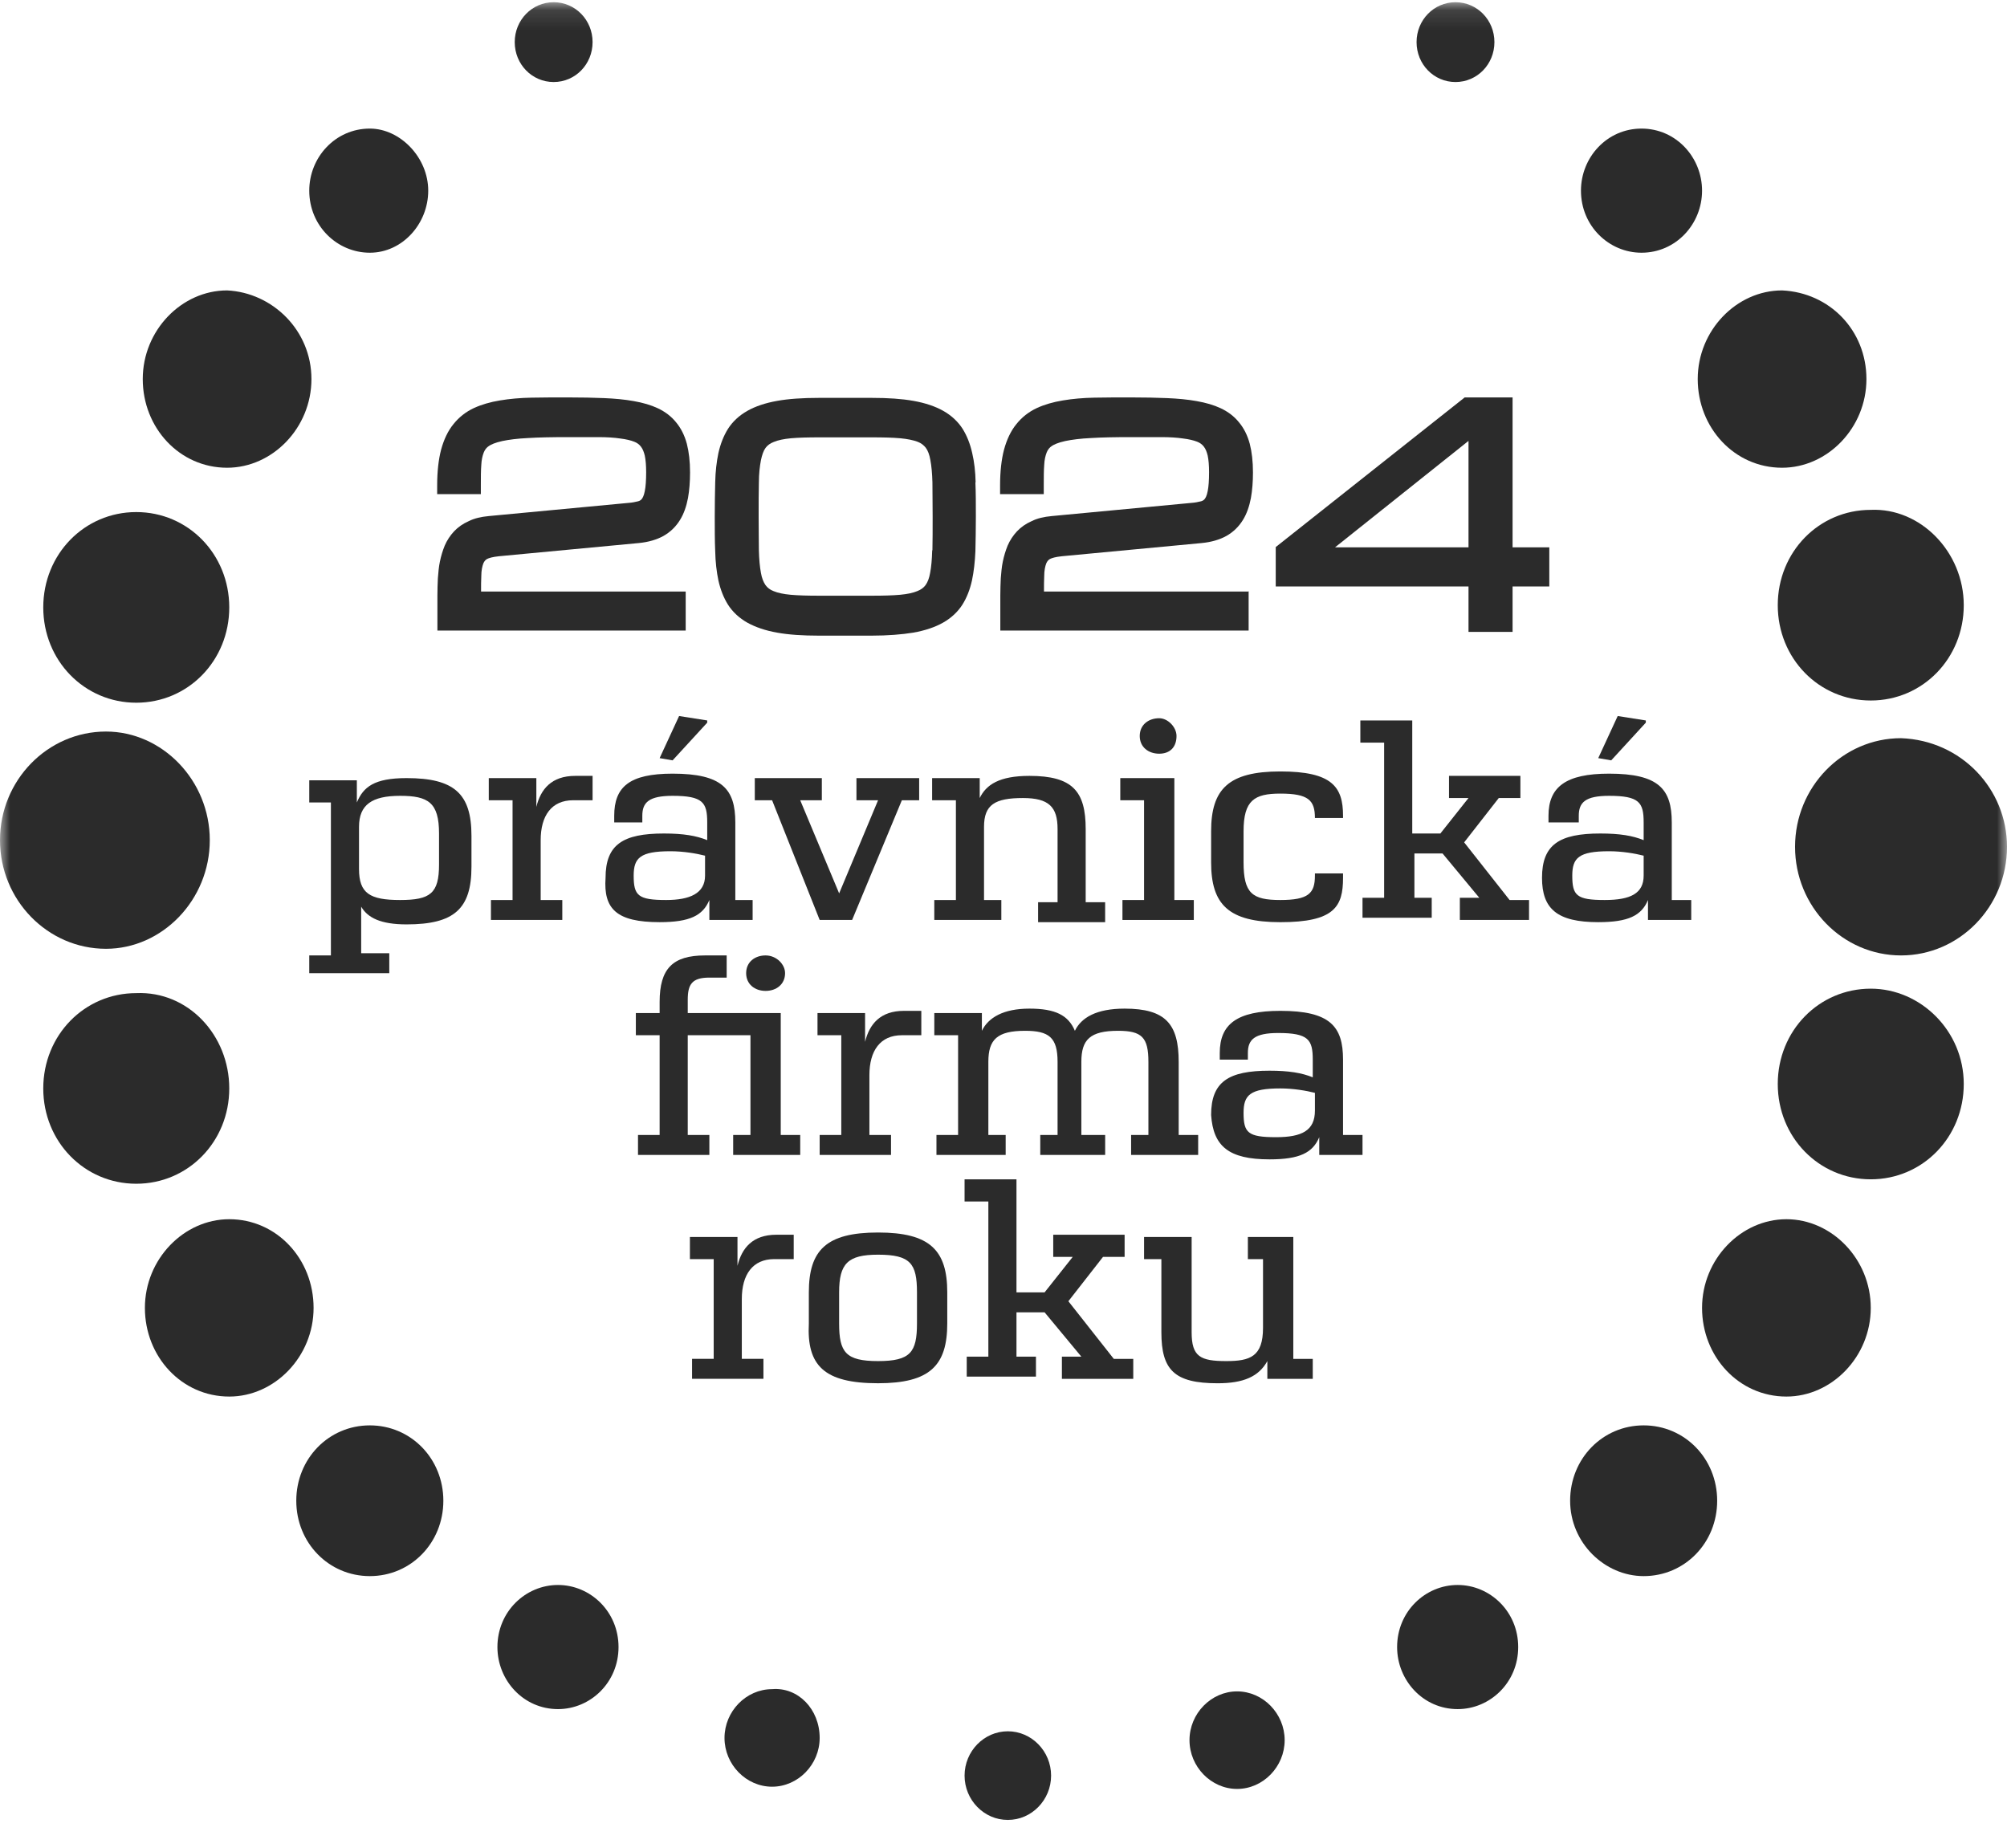 <svg width="101" height="93" viewBox="0 0 101 93" fill="none" xmlns="http://www.w3.org/2000/svg">
<mask id="mask0_8071_2" style="mask-type:luminance" maskUnits="userSpaceOnUse" x="0" y="0" width="101" height="93">
<path d="M101 0.112H0V92.135H101V0.112Z" fill="white"/>
</mask>
<g mask="url(#mask0_8071_2)">
<path d="M75.205 2.12C75.205 3.236 74.335 4.128 73.246 4.128C72.158 4.128 71.287 3.236 71.287 2.12C71.287 1.005 72.158 0.112 73.246 0.112C74.335 0.112 75.205 1.005 75.205 2.12Z" fill="#2B2B2B"/>
<path d="M28.08 86.011C29.712 86.011 31.127 84.673 31.127 82.888C31.127 81.103 29.712 79.764 28.08 79.764C26.447 79.764 25.032 81.103 25.032 82.888C25.032 84.561 26.338 86.011 28.08 86.011Z" fill="#2B2B2B"/>
<path d="M76.402 82.888C76.402 84.673 74.987 86.011 73.355 86.011C71.614 86.011 70.308 84.561 70.308 82.888C70.308 81.103 71.722 79.764 73.355 79.764C74.987 79.764 76.402 81.103 76.402 82.888Z" fill="#2B2B2B"/>
<path d="M38.854 89.916C40.16 89.916 41.249 88.8 41.249 87.462C41.249 86.011 40.16 84.896 38.854 85.007C37.548 85.007 36.46 86.123 36.46 87.462C36.46 88.8 37.548 89.916 38.854 89.916Z" fill="#2B2B2B"/>
<path d="M64.649 87.573C64.649 88.912 63.561 90.028 62.255 90.028C60.949 90.028 59.86 88.912 59.86 87.573C59.86 86.235 60.949 85.119 62.255 85.119C63.561 85.119 64.649 86.235 64.649 87.573Z" fill="#2B2B2B"/>
<path d="M52.895 89.358C52.895 90.585 51.915 91.589 50.718 91.589C49.52 91.589 48.541 90.585 48.541 89.358C48.541 88.131 49.52 87.127 50.718 87.127C51.915 87.127 52.895 88.131 52.895 89.358Z" fill="#2B2B2B"/>
<path d="M27.862 4.128C28.951 4.128 29.821 3.236 29.821 2.12C29.821 1.005 28.951 0.112 27.862 0.112C26.774 0.112 25.903 1.005 25.903 2.12C25.903 3.236 26.774 4.128 27.862 4.128Z" fill="#2B2B2B"/>
<path d="M86.415 75.525C86.415 77.645 84.783 79.318 82.715 79.318C80.756 79.318 79.015 77.645 79.015 75.525C79.015 73.406 80.647 71.732 82.715 71.732C84.783 71.732 86.415 73.406 86.415 75.525Z" fill="#2B2B2B"/>
<path d="M18.611 79.318C20.679 79.318 22.311 77.645 22.311 75.525C22.311 73.406 20.679 71.732 18.611 71.732C16.543 71.732 14.91 73.406 14.91 75.525C14.91 77.645 16.543 79.318 18.611 79.318Z" fill="#2B2B2B"/>
<path d="M85.654 9.595C85.654 11.268 84.348 12.718 82.607 12.718C80.975 12.718 79.56 11.38 79.56 9.595C79.56 7.921 80.866 6.471 82.607 6.471C84.348 6.471 85.654 7.921 85.654 9.595Z" fill="#2B2B2B"/>
<path d="M18.611 12.718C20.244 12.718 21.55 11.268 21.55 9.595C21.55 7.921 20.135 6.471 18.611 6.471C16.87 6.471 15.563 7.921 15.563 9.595C15.563 11.38 16.978 12.718 18.611 12.718Z" fill="#2B2B2B"/>
<path d="M15.781 65.82C15.781 68.274 13.822 70.282 11.537 70.282C9.142 70.282 7.292 68.274 7.292 65.82C7.292 63.365 9.251 61.357 11.537 61.357C13.931 61.357 15.781 63.365 15.781 65.82Z" fill="#2B2B2B"/>
<path d="M89.899 70.282C92.184 70.282 94.144 68.274 94.144 65.82C94.144 63.365 92.184 61.357 89.899 61.357C87.613 61.357 85.654 63.365 85.654 65.82C85.654 68.274 87.504 70.282 89.899 70.282Z" fill="#2B2B2B"/>
<path d="M15.673 19.077C15.673 21.531 13.714 23.539 11.428 23.539C9.034 23.539 7.184 21.531 7.184 19.077C7.184 16.623 9.143 14.615 11.428 14.615C13.714 14.726 15.673 16.623 15.673 19.077Z" fill="#2B2B2B"/>
<path d="M89.681 23.539C91.967 23.539 93.926 21.531 93.926 19.077C93.926 16.623 92.075 14.726 89.681 14.615C87.395 14.615 85.436 16.623 85.436 19.077C85.436 21.531 87.287 23.539 89.681 23.539Z" fill="#2B2B2B"/>
<path d="M98.824 54.552C98.824 57.23 96.756 59.349 94.144 59.349C91.532 59.349 89.464 57.23 89.464 54.552C89.464 51.875 91.532 49.755 94.144 49.755C96.647 49.755 98.824 51.875 98.824 54.552Z" fill="#2B2B2B"/>
<path d="M6.857 59.572C9.469 59.572 11.537 57.453 11.537 54.776C11.537 52.098 9.469 49.867 6.857 49.979C4.245 49.979 2.177 52.098 2.177 54.776C2.177 57.453 4.245 59.572 6.857 59.572Z" fill="#2B2B2B"/>
<path d="M98.824 30.456C98.824 33.133 96.756 35.253 94.144 35.253C91.532 35.253 89.464 33.133 89.464 30.456C89.464 27.778 91.532 25.659 94.144 25.659C96.647 25.547 98.824 27.778 98.824 30.456Z" fill="#2B2B2B"/>
<path d="M6.857 35.364C9.469 35.364 11.537 33.245 11.537 30.567C11.537 27.89 9.469 25.77 6.857 25.77C4.245 25.77 2.177 27.89 2.177 30.567C2.177 33.245 4.245 35.364 6.857 35.364Z" fill="#2B2B2B"/>
<path d="M10.557 42.281C10.557 45.293 8.163 47.748 5.333 47.748C2.394 47.748 0 45.293 0 42.281C0 39.269 2.394 36.815 5.333 36.815C8.163 36.815 10.557 39.269 10.557 42.281Z" fill="#2B2B2B"/>
<path d="M95.667 48.082C98.606 48.082 101 45.628 101 42.616C101 39.715 98.714 37.261 95.667 37.149C92.728 37.149 90.334 39.604 90.334 42.616C90.334 45.628 92.728 48.082 95.667 48.082Z" fill="#2B2B2B"/>
<path d="M66.063 69.39V68.386H65.084V62.25H62.798V63.365H63.56V66.824C63.56 68.274 62.907 68.497 61.71 68.497C60.404 68.497 59.968 68.274 59.968 67.047V62.25H57.574V63.365H58.445V67.047C58.445 68.944 59.098 69.613 61.275 69.613C62.581 69.613 63.343 69.278 63.778 68.497V69.39H66.063Z" fill="#2B2B2B"/>
<path d="M53.439 69.39H57.03V68.386H56.051L53.765 65.485L55.507 63.254H56.595V62.138H53.003V63.254H53.983L52.568 65.039H51.153V59.35H48.541V60.465H49.738V68.274H48.65V69.278H52.133V68.274H51.153V66.043H52.568L54.418 68.274H53.439V69.39Z" fill="#2B2B2B"/>
<path fill-rule="evenodd" clip-rule="evenodd" d="M44.187 69.612C46.799 69.612 47.67 68.72 47.67 66.6V65.039C47.67 62.919 46.799 62.026 44.187 62.026C41.575 62.026 40.704 62.919 40.704 65.039V66.6C40.595 68.72 41.466 69.612 44.187 69.612ZM44.187 68.497C42.554 68.497 42.228 68.051 42.228 66.6V65.039C42.228 63.588 42.663 63.142 44.187 63.142C45.819 63.142 46.146 63.588 46.146 65.039V66.6C46.146 68.051 45.819 68.497 44.187 68.497Z" fill="#2B2B2B"/>
<path d="M38.419 69.389V68.385H37.331V65.373C37.331 64.146 37.875 63.365 38.963 63.365H39.943V62.138H39.072C37.875 62.138 37.331 62.808 37.113 63.7V62.25H34.719V63.365H35.916V68.385H34.827V69.389H38.419Z" fill="#2B2B2B"/>
<path fill-rule="evenodd" clip-rule="evenodd" d="M66.39 57.229C66.063 58.01 65.41 58.345 63.887 58.345C61.819 58.345 61.057 57.676 60.948 56.114C60.948 54.441 61.819 53.883 63.887 53.883C64.866 53.883 65.519 53.994 66.063 54.217V53.325C66.063 52.321 65.846 51.986 64.322 51.986C63.125 51.986 62.798 52.321 62.798 52.99V53.325H61.383V52.99C61.383 51.54 62.254 50.871 64.431 50.871C66.934 50.871 67.587 51.652 67.587 53.325V57.118H68.567V58.122H66.39V57.229ZM62.581 56.002C62.581 57.006 62.798 57.229 64.213 57.229C65.519 57.229 66.172 56.895 66.172 55.891V54.998C65.737 54.887 65.084 54.775 64.431 54.775C62.907 54.775 62.581 55.11 62.581 56.002Z" fill="#2B2B2B"/>
<path d="M60.296 58.122H56.922V57.118H57.792V53.437C57.792 52.21 57.466 51.875 56.269 51.875C54.854 51.875 54.418 52.321 54.418 53.437V57.118H55.616V58.122H52.35V57.118H53.221V53.437C53.221 52.21 52.786 51.875 51.589 51.875C50.174 51.875 49.738 52.321 49.738 53.437V57.118H50.609V58.122H47.126V57.118H48.215V52.098H47.018V50.982H49.412V51.875C49.738 51.206 50.5 50.759 51.806 50.759C53.112 50.759 53.765 51.094 54.092 51.875C54.418 51.206 55.18 50.759 56.595 50.759C58.663 50.759 59.316 51.54 59.316 53.437V57.118H60.296V58.122Z" fill="#2B2B2B"/>
<path d="M44.84 57.118V58.122H41.249V57.118H42.337V52.098H41.14V50.982H43.534V52.432C43.752 51.54 44.296 50.871 45.493 50.871H46.364V52.098H45.384C44.296 52.098 43.752 52.879 43.752 54.106V57.118H44.84Z" fill="#2B2B2B"/>
<path d="M39.508 48.974C39.508 49.532 39.072 49.867 38.528 49.867C37.984 49.867 37.549 49.532 37.549 48.974C37.549 48.417 37.984 48.082 38.528 48.082C39.072 48.082 39.508 48.528 39.508 48.974Z" fill="#2B2B2B"/>
<path d="M35.698 58.122H32.107V57.118H33.195V52.098H31.998V50.982H33.195V50.425C33.195 48.751 33.848 48.082 35.481 48.082H36.569V49.198H35.698C34.828 49.198 34.61 49.532 34.61 50.313V50.982H39.29V57.118H40.27V58.122H36.896V57.118H37.766V52.098H34.61V57.118H35.698V58.122Z" fill="#2B2B2B"/>
<path d="M82.824 36.257L81.409 36.034L80.43 38.153L81.083 38.265L82.824 36.368V36.257Z" fill="#2B2B2B"/>
<path fill-rule="evenodd" clip-rule="evenodd" d="M80.429 46.408C81.953 46.408 82.606 46.074 82.933 45.293V46.297H85.109V45.293H84.13V41.388C84.13 39.715 83.477 38.934 80.974 38.934C78.797 38.934 77.926 39.603 77.926 41.054V41.388H79.45V41.054C79.45 40.384 79.776 40.05 80.974 40.05C82.497 40.05 82.715 40.384 82.715 41.388V42.281C82.171 42.058 81.518 41.946 80.538 41.946C78.47 41.946 77.6 42.504 77.6 44.177C77.6 45.739 78.362 46.408 80.429 46.408ZM80.756 45.293C79.341 45.293 79.123 45.07 79.123 44.066C79.123 43.173 79.45 42.839 80.974 42.839C81.627 42.839 82.28 42.95 82.715 43.062V44.066C82.715 44.958 82.062 45.293 80.756 45.293Z" fill="#2B2B2B"/>
<path d="M73.465 46.297H76.947V45.293H75.968L73.682 42.392L75.424 40.161H76.512V39.046H72.92V40.161H73.9L72.485 41.946H71.07V36.257H68.458V37.372H69.655V45.181H68.567V46.185H72.05V45.181H71.179V42.95H72.594L74.444 45.181H73.465V46.297Z" fill="#2B2B2B"/>
<path d="M64.431 46.409C67.152 46.409 67.587 45.628 67.587 44.178V43.954H66.172V44.066C66.172 44.959 65.846 45.293 64.431 45.293C63.016 45.293 62.581 44.959 62.581 43.397V41.835C62.581 40.273 63.125 39.938 64.431 39.938C65.846 39.938 66.172 40.273 66.172 41.166H67.587V41.054C67.587 39.604 67.043 38.823 64.431 38.823C61.819 38.823 60.948 39.715 60.948 41.835V43.397C60.948 45.516 61.819 46.409 64.431 46.409Z" fill="#2B2B2B"/>
<path d="M56.486 46.297H60.077V45.293H59.098V39.158H56.377V40.273H57.574V45.293H56.486V46.297Z" fill="#2B2B2B"/>
<path d="M58.336 37.93C58.88 37.93 59.207 37.596 59.207 37.038C59.207 36.592 58.771 36.145 58.336 36.145C57.792 36.145 57.356 36.48 57.356 37.038C57.356 37.596 57.792 37.93 58.336 37.93Z" fill="#2B2B2B"/>
<path d="M50.391 46.297V45.293H49.52V41.612C49.52 40.496 50.065 40.161 51.479 40.161C52.785 40.161 53.221 40.608 53.221 41.723V45.405H52.241V46.409H55.615V45.405H54.636V41.723C54.636 39.827 53.983 39.046 51.806 39.046C50.282 39.046 49.629 39.492 49.303 40.161V39.157H46.908V40.273H48.105V45.293H47.017V46.297H50.391Z" fill="#2B2B2B"/>
<path d="M41.249 46.297H42.882L45.385 40.273H46.256V39.158H43.1V40.273H44.188L42.229 44.959L40.27 40.273H41.358V39.158H37.984V40.273H38.855L41.249 46.297Z" fill="#2B2B2B"/>
<path d="M35.59 36.257L34.175 36.034L33.195 38.153L33.848 38.265L35.59 36.368V36.257Z" fill="#2B2B2B"/>
<path fill-rule="evenodd" clip-rule="evenodd" d="M33.195 46.408C34.719 46.408 35.372 46.074 35.698 45.293V46.297H37.875V45.293H37.004V41.388C37.004 39.715 36.351 38.934 33.848 38.934C31.671 38.934 30.91 39.603 30.91 41.054V41.388H32.324V41.054C32.324 40.384 32.651 40.05 33.848 40.05C35.372 40.05 35.59 40.384 35.59 41.388V42.281C35.045 42.058 34.392 41.946 33.413 41.946C31.345 41.946 30.474 42.504 30.474 44.177C30.365 45.739 31.018 46.408 33.195 46.408ZM33.522 45.293C32.107 45.293 31.889 45.07 31.889 44.066C31.889 43.173 32.216 42.839 33.739 42.839C34.392 42.839 35.045 42.95 35.481 43.062V44.066C35.481 44.958 34.719 45.293 33.522 45.293Z" fill="#2B2B2B"/>
<path d="M28.297 46.297V45.293H27.209V42.281C27.209 41.054 27.753 40.273 28.841 40.273H29.821V39.046H28.95C27.753 39.046 27.209 39.715 26.991 40.608V39.157H24.597V40.273H25.794V45.293H24.706V46.297H28.297Z" fill="#2B2B2B"/>
<path fill-rule="evenodd" clip-rule="evenodd" d="M15.563 48.975H19.59V47.971H18.176V45.628C18.502 46.186 19.155 46.52 20.461 46.52C22.855 46.52 23.726 45.74 23.726 43.62V42.058C23.726 39.939 22.855 39.158 20.461 39.158C18.829 39.158 18.285 39.604 17.958 40.385V39.269H15.563V40.385H16.652V48.082H15.563V48.975ZM20.135 45.293C18.611 45.293 18.067 44.959 18.067 43.731V41.612C18.067 40.496 18.72 40.05 20.135 40.05C21.55 40.05 22.094 40.385 22.094 41.947V43.508C22.094 44.959 21.658 45.293 20.135 45.293Z" fill="#2B2B2B"/>
<path d="M24.209 29.77H34.507V31.733H22.012V29.956C22.012 29.677 22.023 29.386 22.035 29.108C22.058 28.817 22.081 28.527 22.138 28.259C22.196 27.981 22.276 27.713 22.38 27.458C22.495 27.191 22.656 26.947 22.852 26.738C23.047 26.529 23.3 26.354 23.588 26.227C23.864 26.087 24.209 26.006 24.6 25.971L31.619 25.309C31.803 25.297 31.976 25.262 32.114 25.227C32.195 25.204 32.252 25.169 32.298 25.111C32.333 25.065 32.402 24.96 32.448 24.716C32.494 24.496 32.517 24.17 32.517 23.764C32.517 23.427 32.494 23.148 32.448 22.927C32.402 22.741 32.344 22.59 32.252 22.474C32.172 22.37 32.068 22.288 31.918 22.23C31.746 22.161 31.504 22.103 31.216 22.068C30.906 22.021 30.538 21.998 30.112 21.998H28.582C27.788 21.998 27.12 22.01 26.579 22.044C26.05 22.068 25.613 22.126 25.279 22.195C24.911 22.277 24.715 22.37 24.612 22.439C24.485 22.521 24.405 22.625 24.347 22.765C24.278 22.939 24.232 23.148 24.221 23.392C24.198 23.683 24.198 24.031 24.198 24.426V24.867H22V24.426C22 23.729 22.069 23.125 22.196 22.637C22.334 22.126 22.541 21.684 22.817 21.348C23.093 20.999 23.45 20.72 23.852 20.534C24.232 20.36 24.669 20.232 25.164 20.151C25.648 20.07 26.177 20.023 26.752 20.012C27.316 20 27.926 20 28.593 20C29.261 20 29.859 20.012 30.4 20.035C30.952 20.058 31.447 20.105 31.895 20.186C32.356 20.267 32.758 20.383 33.104 20.546C33.472 20.72 33.782 20.953 34.024 21.255C34.266 21.545 34.45 21.905 34.565 22.335C34.668 22.741 34.726 23.218 34.726 23.775C34.726 24.24 34.691 24.681 34.622 25.065C34.542 25.483 34.415 25.855 34.22 26.168C34.013 26.505 33.736 26.773 33.391 26.97C33.057 27.156 32.632 27.284 32.137 27.33L25.118 27.992C24.773 28.027 24.6 28.085 24.508 28.132C24.428 28.178 24.37 28.248 24.324 28.352C24.267 28.503 24.221 28.712 24.221 28.991C24.209 29.212 24.209 29.468 24.209 29.77Z" fill="#2B2B2B"/>
<path d="M62.847 29.77H62.836V29.735L62.847 29.77Z" fill="#2B2B2B"/>
<path d="M62.836 29.77H52.537C52.537 29.468 52.537 29.212 52.549 28.991C52.549 28.712 52.595 28.503 52.652 28.352C52.698 28.248 52.756 28.178 52.837 28.132C52.929 28.085 53.101 28.027 53.446 27.992L60.465 27.33C60.96 27.284 61.386 27.156 61.719 26.97C62.065 26.773 62.341 26.505 62.548 26.168C62.743 25.855 62.87 25.483 62.95 25.065C63.02 24.681 63.054 24.24 63.054 23.775C63.054 23.218 62.997 22.741 62.893 22.335C62.778 21.905 62.594 21.545 62.352 21.255C62.111 20.953 61.8 20.72 61.432 20.546C61.087 20.383 60.684 20.267 60.224 20.186C59.775 20.105 59.28 20.058 58.728 20.035C58.187 20.012 57.589 20 56.921 20C56.254 20 55.644 20 55.08 20.012C54.505 20.023 53.976 20.07 53.492 20.151C52.998 20.232 52.56 20.36 52.181 20.534C51.778 20.72 51.421 20.999 51.145 21.348C50.869 21.684 50.662 22.126 50.524 22.637C50.397 23.125 50.328 23.729 50.328 24.426V24.867H52.526V24.426C52.526 24.031 52.526 23.683 52.549 23.392C52.56 23.148 52.606 22.939 52.675 22.765C52.733 22.625 52.813 22.521 52.94 22.439C53.044 22.37 53.239 22.277 53.607 22.195C53.941 22.126 54.378 22.068 54.908 22.044C55.448 22.01 56.116 21.998 56.91 21.998H58.44C58.866 21.998 59.234 22.021 59.545 22.068C59.832 22.103 60.074 22.161 60.247 22.23C60.396 22.288 60.5 22.37 60.58 22.474C60.672 22.59 60.73 22.741 60.776 22.927C60.822 23.148 60.845 23.427 60.845 23.764C60.845 24.17 60.822 24.496 60.776 24.716C60.73 24.96 60.661 25.065 60.626 25.111C60.58 25.169 60.523 25.204 60.442 25.227C60.304 25.262 60.132 25.297 59.947 25.309L52.929 25.971C52.537 26.006 52.192 26.087 51.916 26.227C51.628 26.354 51.375 26.529 51.18 26.738C50.984 26.947 50.823 27.191 50.708 27.458C50.604 27.713 50.524 27.981 50.466 28.259C50.409 28.527 50.386 28.817 50.363 29.107C50.351 29.386 50.34 29.677 50.34 29.956V31.733H62.836V29.77Z" fill="#2B2B2B"/>
<path fill-rule="evenodd" clip-rule="evenodd" d="M48.925 22.8C49.028 23.241 49.086 23.729 49.097 24.275H49.086C49.109 24.798 49.109 25.367 49.109 26.006C49.109 26.645 49.097 27.214 49.086 27.737C49.063 28.283 49.005 28.782 48.913 29.212C48.81 29.677 48.649 30.084 48.43 30.432C48.2 30.792 47.866 31.106 47.452 31.338C47.061 31.559 46.555 31.733 45.956 31.838C45.392 31.93 44.679 31.989 43.851 31.989H41.216C40.387 31.989 39.685 31.942 39.11 31.838C38.512 31.733 38.017 31.559 37.614 31.338C37.2 31.106 36.866 30.792 36.636 30.432C36.418 30.084 36.257 29.677 36.153 29.212C36.061 28.771 36.003 28.283 35.992 27.737C35.969 27.214 35.969 26.645 35.969 26.006C35.969 25.367 35.98 24.798 35.992 24.275C36.003 23.729 36.061 23.241 36.153 22.8C36.257 22.335 36.418 21.929 36.636 21.58C36.866 21.22 37.2 20.906 37.614 20.674C38.005 20.453 38.512 20.279 39.11 20.174C39.685 20.07 40.399 20.023 41.227 20.023H43.862C44.691 20.023 45.392 20.07 45.968 20.174C46.566 20.279 47.072 20.453 47.464 20.674C47.878 20.906 48.212 21.22 48.442 21.58C48.66 21.929 48.821 22.335 48.925 22.8ZM46.808 28.829C46.865 28.538 46.9 28.155 46.911 27.702L46.923 27.69C46.934 27.214 46.934 26.645 46.934 25.983C46.934 25.625 46.931 25.293 46.928 24.99C46.925 24.732 46.923 24.494 46.923 24.275C46.911 23.834 46.877 23.45 46.819 23.148C46.773 22.881 46.693 22.672 46.589 22.533C46.486 22.405 46.359 22.3 46.175 22.231C45.956 22.149 45.669 22.091 45.312 22.056C44.921 22.021 44.437 22.01 43.874 22.01H41.239C40.675 22.01 40.192 22.021 39.8 22.056C39.444 22.091 39.156 22.149 38.937 22.242C38.753 22.312 38.615 22.416 38.523 22.544C38.42 22.684 38.351 22.893 38.293 23.16C38.236 23.462 38.19 23.834 38.19 24.287C38.178 24.763 38.178 25.332 38.178 25.994C38.178 26.353 38.181 26.684 38.184 26.988C38.187 27.245 38.19 27.484 38.19 27.702C38.201 28.143 38.236 28.527 38.293 28.829C38.339 29.096 38.42 29.294 38.523 29.445C38.615 29.572 38.742 29.677 38.926 29.747C39.144 29.84 39.432 29.898 39.789 29.932C40.18 29.967 40.663 29.979 41.227 29.979H43.862C44.437 29.979 44.909 29.967 45.3 29.932C45.657 29.898 45.945 29.84 46.163 29.747C46.347 29.677 46.486 29.572 46.578 29.445C46.681 29.305 46.762 29.096 46.808 28.829Z" fill="#2B2B2B"/>
<path fill-rule="evenodd" clip-rule="evenodd" d="M73.709 20H76.119V27.546H77.967V29.513H76.119V31.8H73.901V29.513H64.2V27.531L73.709 20ZM67.183 27.546H73.901V22.188L67.183 27.546Z" fill="#2B2B2B"/>
</g>
</svg>
